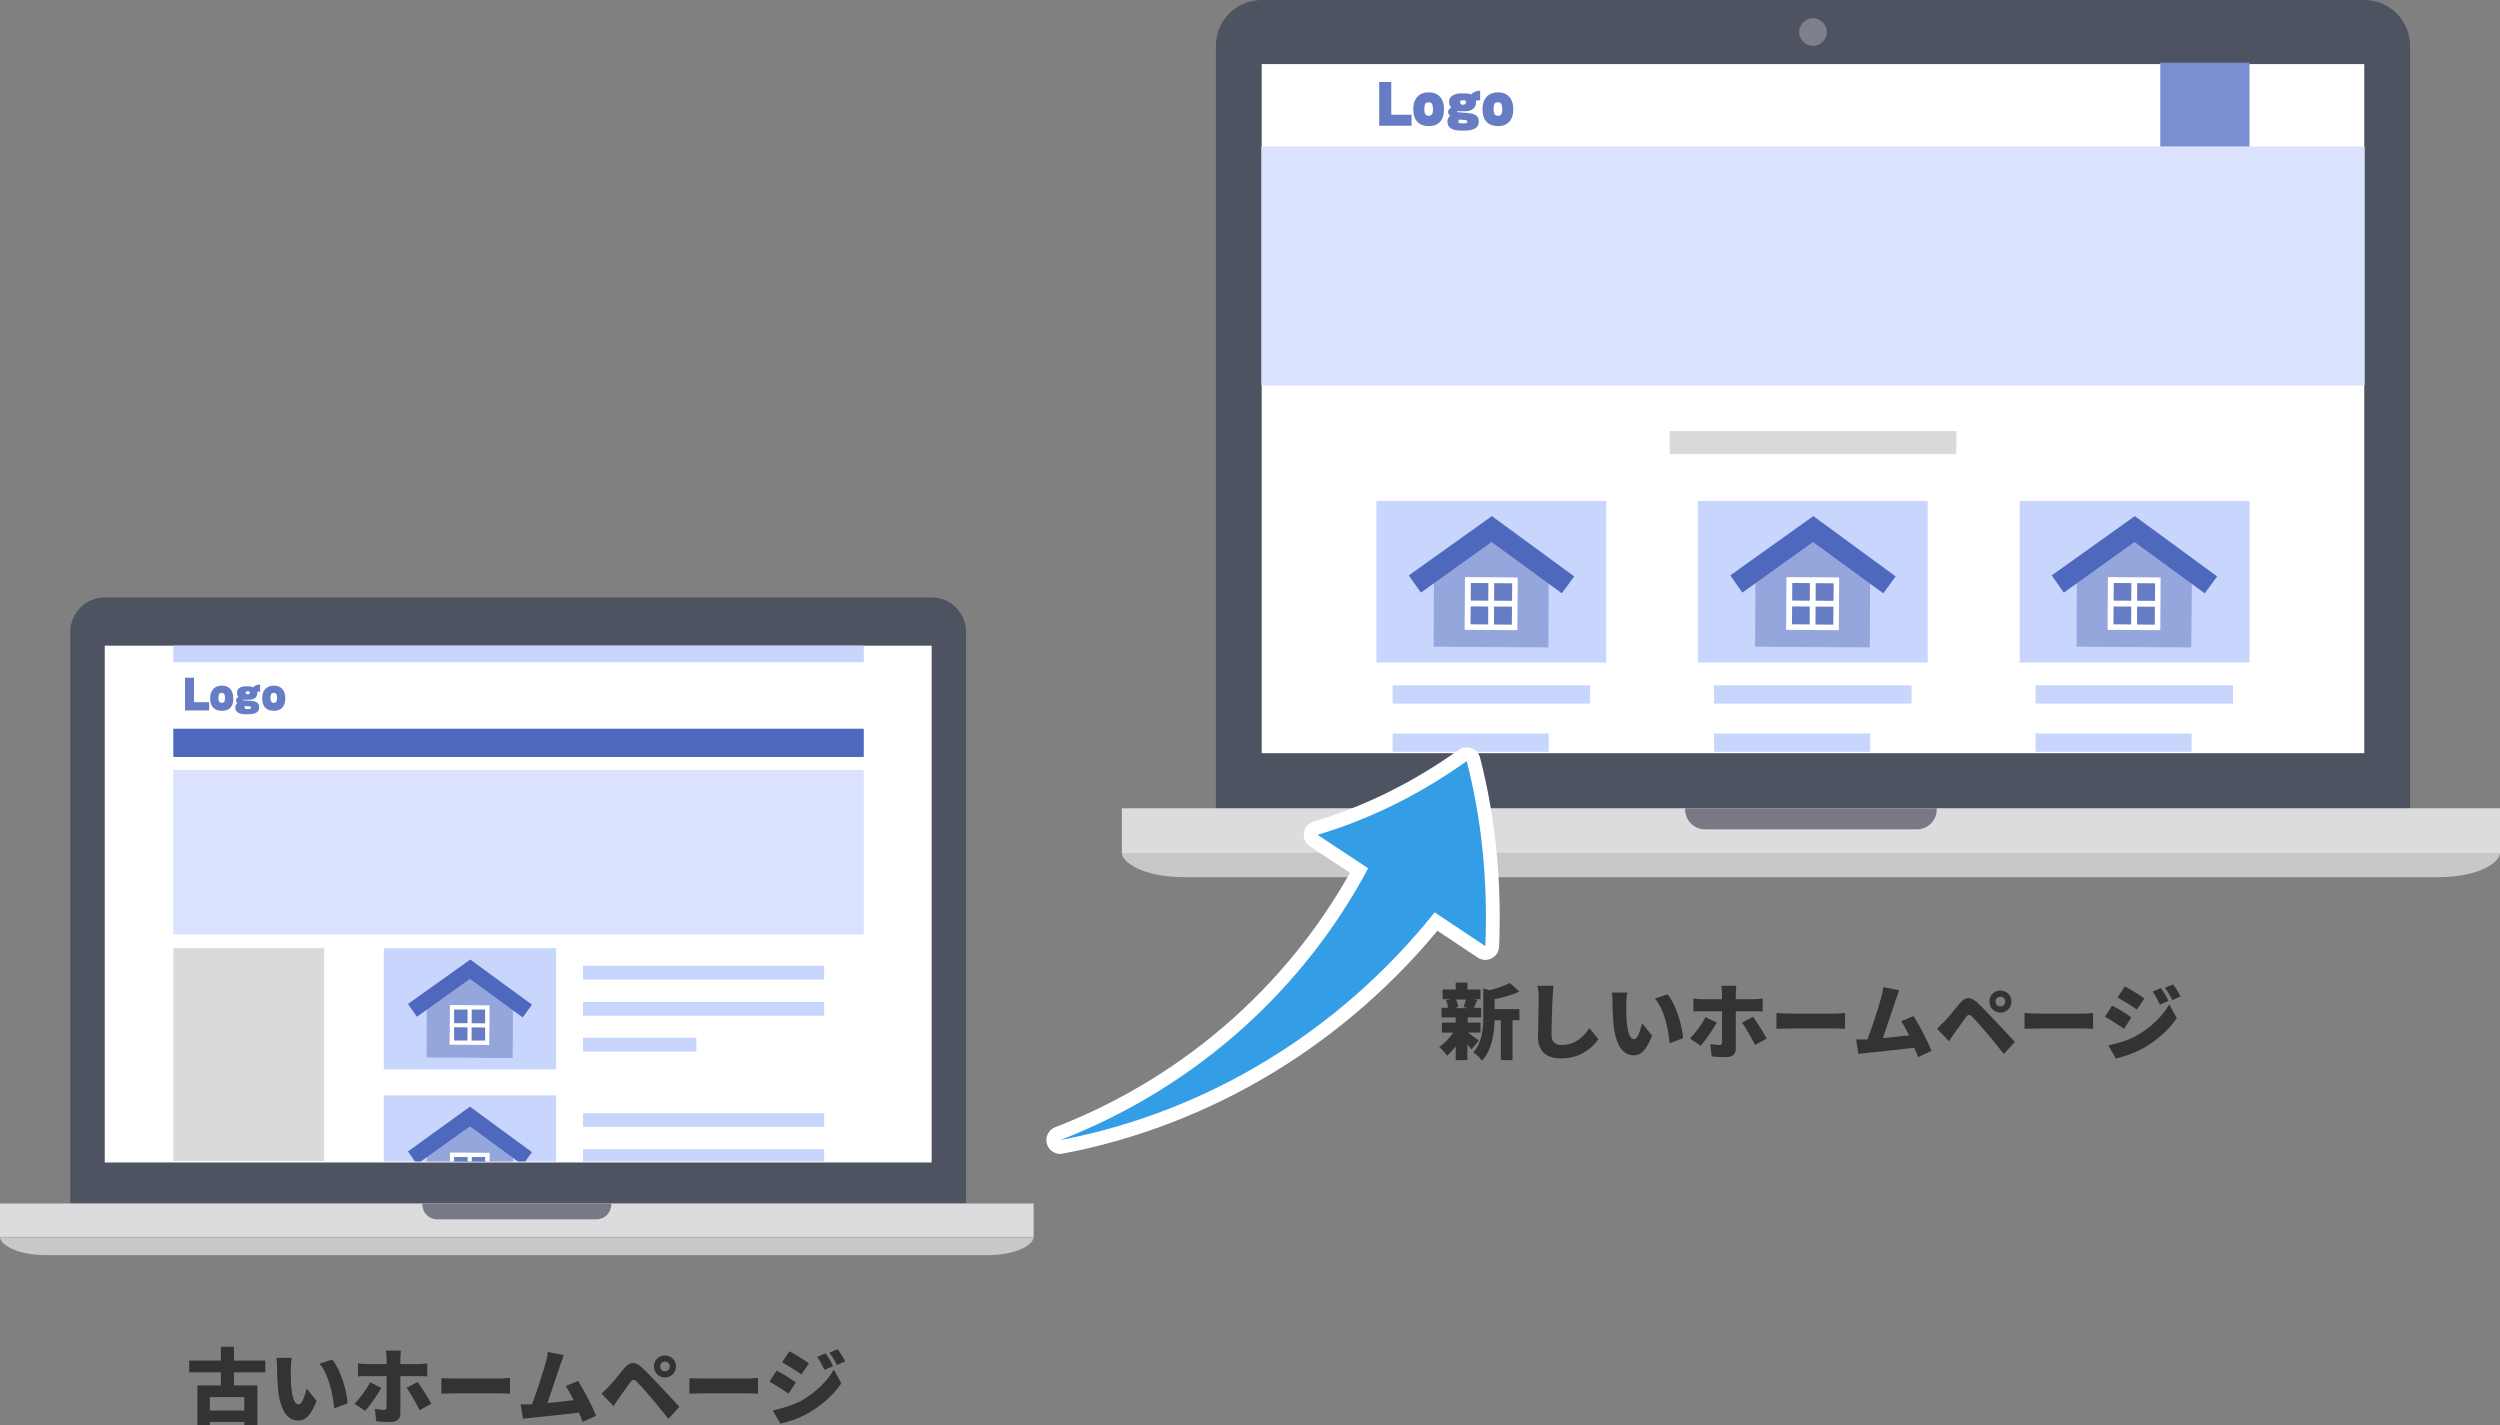 <?xml version="1.0" encoding="utf-8"?>
<!-- Generator: Adobe Illustrator 28.3.0, SVG Export Plug-In . SVG Version: 6.00 Build 0)  -->
<svg version="1.1" id="レイヤー_1" xmlns="http://www.w3.org/2000/svg" xmlns:xlink="http://www.w3.org/1999/xlink" x="0px"
	 y="0px" viewBox="0 0 725.6 413.7" style="enable-background:new 0 0 725.6 413.7;" xml:space="preserve">
<rect x="0" y="0" width="725.6" height="413.7" fill="#808080" stroke="none"/>
<style type="text/css">
	.st0{fill:#FFFFFF;stroke:#363636;stroke-width:0.955;stroke-miterlimit:10;}
	.st1{fill:#80808C;}
	.st2{fill:#C8C8CB;}
	.st3{fill:#4E5362;}
	.st4{fill:#FFFFFF;}
	.st5{fill:#DCDCDE;}
	.st6{fill:#787985;}
	.st7{fill:#C8D5FC;}
	.st8{fill:#4D68BC;}
	.st9{fill:#667CC5;}
	.st10{fill:#DADADA;}
	.st11{fill:#DAE2FD;}
	.st12{fill:#95A6DD;}
	.st13{clip-path:url(#SVGID_00000003068804048626705690000015237139812754560663_);}
	.st14{fill:#7A8FD2;}
	.st15{fill:none;stroke:#FFFFFF;stroke-width:8;stroke-linecap:round;stroke-linejoin:round;stroke-miterlimit:10;}
	.st16{fill:#339DE5;}
	.st17{fill:#333333;}
</style>
<g>
	<path class="st0" d="M152.7,178.9c0,1.3-1,2.3-2.3,2.3c-1.3,0-2.3-1-2.3-2.3c0-1.3,1-2.3,2.3-2.3
		C151.7,176.7,152.7,177.7,152.7,178.9z"/>
	<path class="st1" d="M153.4,180.4c0,1.7-1.3,3-3,3c-1.7,0-3-1.3-3-3c0-1.7,1.3-3,3-3C152.1,177.4,153.4,178.7,153.4,180.4z"/>
	<path class="st2" d="M0,359.1L0,359.1L0,359.1c0,1.7,3.9,5.2,13.8,5.2H150h136.2c9.9,0,13.8-3.5,13.8-5.2h-6.4l0,0H0z"/>
	<path class="st3" d="M280.4,349.3h-260V183.4c0-5.5,4.5-10,10-10h240c5.5,0,10,4.5,10,10V349.3z"/>
	<rect x="30.4" y="187.4" class="st4" width="240" height="150"/>
	<rect y="349.3" class="st5" width="300" height="9.7"/>
	<path class="st6" d="M173.1,353.9h-46.2c-2.4,0-4.3-1.9-4.3-4.3v-0.3h54.8v0.3C177.4,352,175.5,353.9,173.1,353.9z"/>
	<g>
		<rect x="50.3" y="187.4" class="st7" width="200.4" height="4.8"/>
	</g>
	<g>
		<rect x="50.3" y="211.5" class="st8" width="200.4" height="8.2"/>
	</g>
	<g>
		<path class="st9" d="M53.7,206.2v-9.5h2.6v7.1h4.4v2.4H53.7z"/>
		<path class="st9" d="M64.5,206.3h-0.2c-2,0-3.3-1.2-3.3-3.5v-0.2c0-2.4,1.5-3.6,3.3-3.6h0.2c1.8,0,3.2,1.2,3.2,3.6v0.2
			C67.8,205.1,66.5,206.3,64.5,206.3z M65.3,202.6c0-1.3-0.4-1.5-0.9-1.5h-0.1c-0.5,0-0.9,0.2-0.9,1.5v0.1c0,1,0.5,1.3,0.9,1.3h0.1
			c0.5,0,0.9-0.3,0.9-1.3V202.6z"/>
		<path class="st9" d="M74.7,200.7l0,0.4c0,1.2-0.8,2-2.5,2h-0.9c-0.3,0-0.5,0-0.7-0.1v0c0,0.2,0,0.3,0.4,0.3l1.8,0.1
			c1.9,0.1,2.4,0.9,2.4,1.8v0.2c0,1.3-1.2,1.9-2.9,1.9h-1.1c-1.6,0-2.9-0.5-2.9-1.9v-0.2c0-0.4,0.2-0.8,0.6-1.1
			c-0.3-0.2-0.4-0.5-0.4-0.9c0-0.3,0.3-0.7,0.7-0.9c-0.3-0.3-0.4-0.7-0.4-1.2v-0.2c0-1,1-1.7,2.5-1.7h1c0.4,0,0.8,0.1,1.2,0.3
			c0.4-0.6,1.2-0.8,2-0.8v2.1C75.2,200.7,75,200.7,74.7,200.7z M72.8,205.3c0-0.2-0.1-0.3-0.4-0.3l-0.5,0l-0.7-0.1
			c-0.1,0.1-0.2,0.2-0.2,0.4v0.1c0,0.1,0.1,0.4,0.6,0.4h0.6c0.4,0,0.6-0.1,0.6-0.3V205.3z M72.5,201c0-0.2-0.2-0.4-0.5-0.4h-0.2
			c-0.3,0-0.5,0.2-0.5,0.4v0c0,0.2,0,0.5,0.5,0.5H72C72.4,201.6,72.5,201.3,72.5,201L72.5,201z"/>
		<path class="st9" d="M79.6,206.3h-0.2c-2,0-3.3-1.2-3.3-3.5v-0.2c0-2.4,1.5-3.6,3.3-3.6h0.2c1.8,0,3.2,1.2,3.2,3.6v0.2
			C82.8,205.1,81.5,206.3,79.6,206.3z M80.4,202.6c0-1.3-0.4-1.5-0.9-1.5h-0.1c-0.5,0-0.9,0.2-0.9,1.5v0.1c0,1,0.5,1.3,0.9,1.3h0.1
			c0.5,0,0.9-0.3,0.9-1.3V202.6z"/>
	</g>
	<rect x="50.3" y="275.2" class="st10" width="43.8" height="61.8"/>
	<g>
		<rect x="50.3" y="223.5" class="st11" width="200.4" height="47.7"/>
	</g>
	<g>
		<g>
			<g>
				<g>
					<rect x="169.2" y="280.3" class="st7" width="70" height="4"/>
				</g>
				<g>
					<rect x="169.2" y="290.8" class="st7" width="70" height="4"/>
				</g>
				<g>
					<rect x="169.2" y="301.2" class="st7" width="32.9" height="4"/>
				</g>
			</g>
			<rect x="111.4" y="275.2" class="st7" width="50" height="35.2"/>
		</g>
		<g>
			<polygon class="st12" points="148.8,307.1 123.8,306.9 123.9,290.3 136.4,281.3 148.9,290.4 			"/>
			<g>
				<g>
					<g>
						
							<rect x="131.2" y="292.5" transform="matrix(5.484311e-03 -1 1 5.484311e-03 -161.967 432.27)" class="st9" width="10.2" height="10.2"/>
						<path class="st4" d="M142,303.3l-11.5-0.1l0.1-11.5l11.5,0.1L142,303.3z M131.8,302l9,0l0-9l-9,0L131.8,302z"/>
					</g>
				</g>
				
					<rect x="131.3" y="297" transform="matrix(5.156938e-03 -1 1 5.156938e-03 -162.012 432.454)" class="st4" width="10" height="1.2"/>
				
					<rect x="136" y="292.5" transform="matrix(5.457425e-03 -1 1 5.457425e-03 -161.683 432.562)" class="st4" width="1.2" height="10"/>
			</g>
			<polygon class="st8" points="151.7,295.3 136.4,284.1 121,295.1 118.4,291.4 136.5,278.5 154.4,291.6 			"/>
		</g>
	</g>
	<g>
		<defs>
			<rect id="SVGID_1_" x="96.2" y="314.4" width="158.1" height="22.7"/>
		</defs>
		<clipPath id="SVGID_00000142875918934889014230000001453838089694950287_">
			<use xlink:href="#SVGID_1_"  style="overflow:visible;"/>
		</clipPath>
		<g style="clip-path:url(#SVGID_00000142875918934889014230000001453838089694950287_);">
			<g>
				<g>
					<g>
						<rect x="169.2" y="323.1" class="st7" width="70" height="4"/>
					</g>
					<g>
						<rect x="169.2" y="333.5" class="st7" width="70" height="4"/>
					</g>
					<g>
						<rect x="169.2" y="344" class="st7" width="32.9" height="4"/>
					</g>
				</g>
				<rect x="111.4" y="317.9" class="st7" width="50" height="35.2"/>
			</g>
			<g>
				<polygon class="st12" points="148.8,349.8 123.8,349.7 123.9,333 136.4,324.1 148.9,333.2 				"/>
				<g>
					<g>
						<g>
							
								<rect x="131.2" y="335.2" transform="matrix(5.484311e-03 -1 1 5.484311e-03 -204.741 474.783)" class="st9" width="10.2" height="10.2"/>
							<path class="st4" d="M142,346.1l-11.5-0.1l0.1-11.5l11.5,0.1L142,346.1z M131.8,344.8l9,0l0-9l-9,0L131.8,344.8z"/>
						</g>
					</g>
					
						<rect x="131.3" y="339.8" transform="matrix(5.156938e-03 -1 1 5.156938e-03 -204.786 474.982)" class="st4" width="10" height="1.2"/>
					
						<rect x="136" y="335.3" transform="matrix(5.457425e-03 -1 1 5.457425e-03 -204.457 475.077)" class="st4" width="1.2" height="10"/>
				</g>
				<polygon class="st8" points="151.7,338.1 136.4,326.9 121,337.9 118.4,334.2 136.4,321.2 154.4,334.4 				"/>
			</g>
		</g>
	</g>
</g>
<g>
	<path class="st2" d="M325.6,247.6L325.6,247.6L325.6,247.6c0,2.2,5.2,7,18.4,7h181.6h181.6c13.2,0,18.4-4.7,18.4-7h-8.5l0,0H325.6z
		"/>
	<path class="st0" d="M529.2,7.4c0,1.7-1.4,3-3,3c-1.7,0-3-1.4-3-3c0-1.7,1.4-3,3-3C527.9,4.3,529.2,5.7,529.2,7.4z"/>
	<path class="st3" d="M699.5,234.6H352.9V13.3c0-7.4,6-13.3,13.3-13.3h320c7.4,0,13.3,6,13.3,13.3V234.6z"/>
	<path class="st1" d="M530.2,9.3c0,2.2-1.8,4-4,4c-2.2,0-4-1.8-4-4c0-2.2,1.8-4,4-4C528.4,5.3,530.2,7.1,530.2,9.3z"/>
	<rect x="366.2" y="18.6" class="st4" width="320" height="200"/>
	<rect x="325.6" y="234.6" class="st5" width="400" height="13"/>
	<path class="st6" d="M556.4,240.7h-61.6c-3.1,0-5.7-2.6-5.7-5.7v-0.4h73v0.4C562.1,238.1,559.6,240.7,556.4,240.7z"/>
	<rect x="627" y="18.2" class="st14" width="25.9" height="26.9"/>
	<g>
		<rect x="366.1" y="42.5" class="st11" width="320.2" height="69.4"/>
	</g>
	<g>
		<path class="st9" d="M400.3,36.4V23.8h3.5v9.5h5.9v3.2H400.3z"/>
		<path class="st9" d="M414.8,36.6h-0.2c-2.6,0-4.4-1.6-4.4-4.7v-0.3c0-3.2,1.9-4.8,4.4-4.8h0.2c2.4,0,4.3,1.6,4.3,4.8v0.3
			C419.1,35,417.4,36.6,414.8,36.6z M415.9,31.7c0-1.7-0.5-2-1.2-2h-0.1c-0.7,0-1.2,0.2-1.2,2v0.2c0,1.3,0.6,1.7,1.2,1.7h0.1
			c0.7,0,1.2-0.4,1.2-1.7V31.7z"/>
		<path class="st9" d="M428.4,29.2l0,0.5c0,1.6-1.1,2.6-3.3,2.6H424c-0.4,0-0.7,0-1-0.1v0c0,0.3,0.1,0.4,0.5,0.4l2.5,0.2
			c2.5,0.2,3.2,1.1,3.2,2.4v0.2c0,1.7-1.6,2.5-3.9,2.5h-1.4c-2.2,0-3.8-0.7-3.8-2.6v-0.2c0-0.5,0.3-1.1,0.8-1.5
			c-0.4-0.2-0.6-0.7-0.6-1.2c0-0.4,0.4-1,0.9-1.2c-0.4-0.4-0.6-1-0.6-1.6v-0.2c0-1.3,1.4-2.3,3.4-2.3h1.4c0.5,0,1.1,0.1,1.6,0.3
			c0.6-0.7,1.7-1.1,2.6-1.1v2.8C429.1,29.1,428.7,29.2,428.4,29.2z M425.8,35.3c0-0.3-0.1-0.4-0.5-0.5l-0.7,0l-1-0.1
			c-0.2,0.1-0.3,0.2-0.3,0.5v0.1c0,0.2,0.1,0.5,0.9,0.5h0.9c0.6,0,0.8-0.2,0.8-0.4V35.3z M425.5,29.6c0-0.3-0.2-0.5-0.7-0.5h-0.3
			c-0.5,0-0.7,0.2-0.7,0.5v0.1c0,0.3,0.1,0.7,0.7,0.7h0.3C425.3,30.3,425.5,30,425.5,29.6L425.5,29.6z"/>
		<path class="st9" d="M434.9,36.6h-0.2c-2.6,0-4.4-1.6-4.4-4.7v-0.3c0-3.2,1.9-4.8,4.4-4.8h0.2c2.4,0,4.3,1.6,4.3,4.8v0.3
			C439.2,35,437.4,36.6,434.9,36.6z M436,31.7c0-1.7-0.5-2-1.2-2h-0.1c-0.7,0-1.2,0.2-1.2,2v0.2c0,1.3,0.6,1.7,1.2,1.7h0.1
			c0.7,0,1.2-0.4,1.2-1.7V31.7z"/>
	</g>
	<rect x="484.6" y="125.1" class="st10" width="83.2" height="6.7"/>
	<g>
		<g>
			<rect x="404.2" y="198.9" class="st7" width="57.3" height="5.3"/>
		</g>
		<g>
			<rect x="404.2" y="212.9" class="st7" width="45.3" height="5.3"/>
		</g>
		<g>
			<rect x="399.5" y="145.4" class="st7" width="66.7" height="46.9"/>
			<g>
				<polygon class="st12" points="449.4,187.9 416.1,187.7 416.2,165.5 432.9,153.6 449.5,165.7 				"/>
				<g>
					<g>
						<g>
							
								<rect x="426" y="168.4" transform="matrix(5.484311e-03 -1 1 5.484311e-03 255.196 607.099)" class="st9" width="13.6" height="13.6"/>
							<path class="st4" d="M440.4,182.9l-15.3-0.1l0.1-15.3l15.3,0.1L440.4,182.9z M426.8,181.2l12,0.1l0.1-12l-12-0.1L426.8,181.2
								z"/>
						</g>
					</g>
					
						<rect x="426.1" y="174.5" transform="matrix(5.156938e-03 -1 1 5.156938e-03 255.219 607.274)" class="st4" width="13.4" height="1.7"/>
					
						<rect x="432.4" y="168.6" transform="matrix(5.457425e-03 -1 1 5.457425e-03 255.581 607.483)" class="st4" width="1.7" height="13.4"/>
				</g>
				<polygon class="st8" points="453.3,172.2 432.9,157.3 412.4,172 408.9,167 433,149.8 456.9,167.3 				"/>
			</g>
		</g>
	</g>
	<g>
		<g>
			<rect x="497.5" y="198.9" class="st7" width="57.3" height="5.3"/>
		</g>
		<g>
			<rect x="497.5" y="212.9" class="st7" width="45.3" height="5.3"/>
		</g>
		<g>
			<rect x="492.8" y="145.4" class="st7" width="66.7" height="46.9"/>
			<g>
				<polygon class="st12" points="542.7,187.9 509.4,187.7 509.5,165.5 526.3,153.6 542.8,165.7 				"/>
				<g>
					<g>
						<g>
							
								<rect x="519.3" y="168.4" transform="matrix(5.484311e-03 -1 1 5.484311e-03 347.995 700.409)" class="st9" width="13.6" height="13.6"/>
							<path class="st4" d="M533.7,182.9l-15.3-0.1l0.1-15.3l15.3,0.1L533.7,182.9z M520.1,181.2l12,0.1l0.1-12l-12-0.1L520.1,181.2
								z"/>
						</g>
					</g>
					
						<rect x="519.4" y="174.5" transform="matrix(5.156938e-03 -1 1 5.156938e-03 348.049 700.583)" class="st4" width="13.4" height="1.7"/>
					
						<rect x="525.7" y="168.6" transform="matrix(5.457425e-03 -1 1 5.457425e-03 348.383 700.793)" class="st4" width="1.7" height="13.4"/>
				</g>
				<polygon class="st8" points="546.6,172.2 526.2,157.3 505.7,172 502.2,167 526.3,149.8 550.2,167.3 				"/>
			</g>
		</g>
	</g>
	<g>
		<g>
			<rect x="590.8" y="198.9" class="st7" width="57.3" height="5.3"/>
		</g>
		<g>
			<rect x="590.8" y="212.9" class="st7" width="45.3" height="5.3"/>
		</g>
		<g>
			<rect x="586.2" y="145.4" class="st7" width="66.7" height="46.9"/>
			<g>
				<polygon class="st12" points="636,187.9 602.7,187.7 602.8,165.5 619.6,153.6 636.2,165.7 				"/>
				<g>
					<g>
						<g>
							
								<rect x="612.6" y="168.4" transform="matrix(5.484311e-03 -1 1 5.484311e-03 440.795 793.718)" class="st9" width="13.6" height="13.6"/>
							<path class="st4" d="M627,182.9l-15.3-0.1l0.1-15.3l15.3,0.1L627,182.9z M613.4,181.2l12,0.1l0.1-12l-12-0.1L613.4,181.2z"/>
						</g>
					</g>
					
						<rect x="612.7" y="174.5" transform="matrix(5.156938e-03 -1 1 5.156938e-03 440.878 793.893)" class="st4" width="13.4" height="1.7"/>
					
						<rect x="619" y="168.6" transform="matrix(5.457425e-03 -1 1 5.457425e-03 441.185 794.102)" class="st4" width="1.7" height="13.4"/>
				</g>
				<polygon class="st8" points="639.9,172.2 619.5,157.3 599,172 595.5,167 619.6,149.8 643.5,167.3 				"/>
			</g>
		</g>
	</g>
</g>
<g>
	<path class="st15" d="M382.4,242.3c14.5-4.3,29.3-11.4,43.3-21.4c4.3,16.7,6.2,34.8,5.4,53.7c-4.9-3.3-9.8-6.5-14.7-9.8
		c-27.9,34.9-66.6,58.1-108.7,66.1c40-15.5,71-44.3,89.4-78.9C392.2,248.8,387.3,245.5,382.4,242.3z"/>
	<path class="st16" d="M382.4,242.3c14.5-4.3,29.3-11.4,43.3-21.4c4.3,16.7,6.2,34.8,5.4,53.7c-4.9-3.3-9.8-6.5-14.7-9.8
		c-27.9,34.9-66.6,58.1-108.7,66.1c40-15.5,71-44.3,89.4-78.9C392.2,248.8,387.3,245.5,382.4,242.3z"/>
</g>
<g>
	<path class="st17" d="M67.9,398.3v3.8h6.8v11.5h-3.8v-0.9h-10v1h-3.6v-11.6h6.8v-3.8h-9.2v-3.4h9.2v-4h3.8v4h9.1v3.4H67.9z
		 M70.9,405.5h-10v3.9h10V405.5z"/>
	<path class="st17" d="M84.4,397.4c0,1.6,0,3.1,0.1,4.8c0.3,3.1,0.8,5.4,2.2,5.4c1.1,0,1.9-3,2.3-4.6l2.9,3.6
		c-1.7,4.2-3.2,5.7-5.3,5.7c-2.9,0-5.2-2.4-5.9-9c-0.2-2.3-0.3-5-0.3-6.6c0-0.7,0-1.8-0.2-2.6l4.5,0
		C84.5,395.1,84.4,396.7,84.4,397.4z M100.9,407.3l-3.9,1.5c-0.3-3.6-1.5-9.9-4.3-13l3.7-1.2C98.8,397.3,100.7,403.8,100.9,407.3z"
		/>
	<path class="st17" d="M106,409.5l-3.1-2.1c1.6-1.6,3.5-4.1,4.5-6.2l3.3,1.6C109.5,404.9,107.3,408.1,106,409.5z M116.2,394.3v1.6
		h5.2c0.7,0,1.9-0.1,2.6-0.2v3.8c-0.8-0.1-1.9-0.1-2.6-0.1h-5.2v10.9c0,1.5-0.9,2.4-2.8,2.4c-1.4,0-2.8,0-4.2-0.2l-0.4-3.6
		c1,0.2,2,0.3,2.6,0.3c0.6,0,0.8-0.2,0.8-0.8c0-0.7,0-7.9,0-9h-5.8c-0.7,0-1.8,0-2.5,0.1v-3.8c0.7,0.1,1.7,0.2,2.5,0.2h5.8v-1.6
		c0-0.7-0.1-1.8-0.2-2.3h4.3C116.4,392.3,116.2,393.7,116.2,394.3z M125.2,407.4l-3.4,1.9c-1.1-2.2-2.7-5-3.8-6.5l3.2-1.7
		C122.3,402.6,124.2,405.6,125.2,407.4z"/>
	<path class="st17" d="M132.2,400.1H145c1.1,0,2.3-0.1,3-0.2v4.6c-0.6,0-2-0.1-3-0.1h-12.7c-1.4,0-3.2,0.1-4.2,0.1V400
		C129,400,131,400.1,132.2,400.1z"/>
	<path class="st17" d="M162.6,396.2c-0.8,2.4-2.6,7.8-3.7,11c2.6-0.2,5.4-0.6,7.6-0.8c-0.8-1.6-1.6-3.1-2.3-4.1l3.6-1.5
		c1.7,2.7,4.1,7.3,5.2,10.1l-3.9,1.8c-0.3-0.8-0.6-1.7-1.1-2.7c-4,0.5-10.8,1.2-13.8,1.5c-0.6,0.1-1.6,0.2-2.4,0.3l-0.7-4.2
		c0.9,0,2,0,2.9,0c0.1,0,0.2,0,0.4,0c1.4-3.6,3.3-9.6,4-12.2c0.4-1.3,0.5-2.1,0.6-3l4.6,0.9C163.4,394.1,163,395.1,162.6,396.2z"/>
	<path class="st17" d="M176.7,402.4c1.1-1.1,2.8-3.2,4.5-5.3c1.5-1.8,3.1-2.1,5.1-0.2c1.7,1.6,3.4,3.4,4.9,5c1.6,1.7,4.1,4.4,6,6.4
		l-3.2,3.5c-1.6-1.9-3.5-4.4-4.9-6c-1.4-1.7-3.5-4-4.3-4.8c-0.7-0.7-1.2-0.7-1.8,0.1c-0.8,1.1-2.4,3.3-3.3,4.6
		c-0.6,0.8-1.2,1.8-1.6,2.4l-3.5-3.6C175.4,403.7,175.9,403.2,176.7,402.4z M193,393.4c1.8,0,3.2,1.4,3.2,3.2c0,1.8-1.4,3.2-3.2,3.2
		c-1.8,0-3.2-1.4-3.2-3.2C189.8,394.8,191.2,393.4,193,393.4z M193,398c0.8,0,1.4-0.6,1.4-1.4c0-0.8-0.6-1.4-1.4-1.4
		s-1.4,0.6-1.4,1.4C191.6,397.4,192.2,398,193,398z"/>
	<path class="st17" d="M204.2,400.1H217c1.1,0,2.3-0.1,3-0.2v4.6c-0.6,0-2-0.1-3-0.1h-12.7c-1.4,0-3.2,0.1-4.2,0.1V400
		C201,400,203,400.1,204.2,400.1z"/>
	<path class="st17" d="M231,401.2l-2.1,3.3c-1.5-1-3.9-2.6-5.6-3.5l2.1-3.2C227.2,398.7,229.7,400.3,231,401.2z M232.5,406.6
		c4.1-2.3,7.6-5.7,9.5-9.1l2.2,4c-2.3,3.4-5.7,6.4-9.7,8.7c-2.4,1.4-6,2.6-8,3l-2.2-3.8C227,408.7,229.8,408,232.5,406.6z
		 M234.8,395.7l-2.2,3.2c-1.4-1-3.9-2.5-5.6-3.5l2.1-3.2C230.9,393.1,233.4,394.7,234.8,395.7z M241.8,396.5l-2.5,1.1
		c-0.8-1.7-1.2-2.4-2.1-3.8l2.4-1C240.4,393.8,241.3,395.4,241.8,396.5z M245.3,395.1l-2.4,1.1c-0.8-1.7-1.3-2.4-2.2-3.6l2.4-1
		C243.9,392.6,244.8,394.1,245.3,395.1z"/>
</g>
<g>
	<path class="st17" d="M427.1,304.6c-0.3-0.4-0.7-0.9-1.2-1.4v4.5h-3.4v-4c-0.8,1-1.6,2-2.5,2.7c-0.5-0.7-1.5-1.9-2.3-2.5
		c1.5-1,3-2.6,4.1-4.2h-3.3v-2.9h4v-1.5h-4.1v-2.8h1.9c-0.1-0.7-0.3-1.5-0.6-2.2l1.3-0.3h-2.3v-2.8h3.8v-2h3.4v2h3.8v2.8h-1.9l1,0.2
		c-0.4,0.9-0.7,1.7-1,2.3h2.1v2.8h-3.9v1.5h3.7v2.9h-3.7v0c0.9,0.6,2.7,1.9,3.2,2.3L427.1,304.6z M422.6,290.1
		c0.3,0.7,0.6,1.6,0.6,2.2l-1.1,0.3h4.1l-1.4-0.3c0.2-0.6,0.5-1.5,0.7-2.2H422.6z M433.8,292.9h7.2v3.2h-2v11.6h-3.4v-11.6h-1.8
		c-0.1,3.6-0.7,8.6-3.7,11.8c-0.4-0.8-1.7-2-2.5-2.4c2.6-2.9,2.9-7,2.9-10.2v-8.4l1.9,0.5c2.2-0.6,4.4-1.3,5.8-2.1l2.8,2.5
		c-2.1,1-4.8,1.7-7.2,2.2V292.9z"/>
	<path class="st17" d="M450.6,290c-0.1,2.5-0.3,7.7-0.3,10.3c0,2.3,1.3,3,3,3c3.7,0,6.2-2.2,8-4.9l2.6,3.2
		c-1.5,2.3-5.1,5.6-10.7,5.6c-4.2,0-6.8-1.9-6.8-6.1c0-3,0.2-9.5,0.2-11.3c0-1.3-0.1-2.6-0.4-3.7l4.7,0
		C450.8,287.5,450.6,288.9,450.6,290z"/>
	<path class="st17" d="M472,291.4c0,1.6,0,3.1,0.1,4.8c0.3,3.1,0.8,5.4,2.2,5.4c1.1,0,1.9-3,2.3-4.6l2.9,3.6
		c-1.7,4.2-3.2,5.7-5.3,5.7c-2.9,0-5.2-2.4-5.9-9c-0.2-2.3-0.3-5-0.3-6.6c0-0.7,0-1.8-0.2-2.6l4.5,0
		C472.1,289.2,472,290.7,472,291.4z M488.5,301.3l-3.9,1.5c-0.3-3.6-1.5-9.9-4.3-13l3.7-1.2C486.4,291.4,488.3,297.9,488.5,301.3z"
		/>
	<path class="st17" d="M493.6,303.5l-3.1-2.1c1.6-1.6,3.5-4.1,4.5-6.2l3.3,1.6C497.1,298.9,494.9,302.1,493.6,303.5z M503.8,288.4
		v1.6h5.2c0.7,0,1.9-0.1,2.6-0.2v3.8c-0.8-0.1-1.9-0.1-2.6-0.1h-5.2v10.9c0,1.5-0.9,2.4-2.8,2.4c-1.4,0-2.8,0-4.2-0.2l-0.4-3.6
		c1,0.2,2,0.3,2.6,0.3c0.6,0,0.8-0.2,0.8-0.8c0-0.7,0-7.9,0-9h-5.8c-0.7,0-1.8,0-2.5,0.1v-3.8c0.7,0.1,1.7,0.2,2.5,0.2h5.8v-1.6
		c0-0.7-0.1-1.8-0.2-2.3h4.3C504,286.4,503.8,287.8,503.8,288.4z M512.8,301.4l-3.4,1.9c-1.1-2.2-2.7-5-3.8-6.5l3.2-1.7
		C509.9,296.6,511.8,299.7,512.8,301.4z"/>
	<path class="st17" d="M519.8,294.2h12.7c1.1,0,2.3-0.1,3-0.2v4.6c-0.6,0-2-0.1-3-0.1h-12.7c-1.4,0-3.2,0.1-4.2,0.1V294
		C516.6,294.1,518.6,294.2,519.8,294.2z"/>
	<path class="st17" d="M550.2,290.3c-0.8,2.4-2.6,7.8-3.7,11c2.6-0.2,5.4-0.6,7.6-0.8c-0.8-1.6-1.6-3.1-2.3-4.1l3.6-1.5
		c1.7,2.7,4.1,7.3,5.2,10.1l-3.9,1.8c-0.3-0.8-0.6-1.7-1.1-2.7c-4,0.5-10.8,1.2-13.8,1.5c-0.6,0.1-1.6,0.2-2.4,0.3l-0.7-4.2
		c0.9,0,2,0,2.9,0c0.1,0,0.2,0,0.4,0c1.4-3.6,3.3-9.6,4-12.2c0.4-1.3,0.5-2.1,0.6-3l4.6,0.9C551,288.1,550.6,289.2,550.2,290.3z"/>
	<path class="st17" d="M564.3,296.5c1.1-1.1,2.8-3.2,4.5-5.3c1.5-1.8,3.1-2.1,5.1-0.2c1.7,1.6,3.4,3.4,4.9,5c1.6,1.7,4.1,4.4,6,6.4
		l-3.2,3.5c-1.6-1.9-3.5-4.4-4.9-6c-1.4-1.7-3.5-4-4.3-4.8c-0.7-0.7-1.2-0.7-1.8,0.1c-0.8,1.1-2.4,3.3-3.3,4.6
		c-0.6,0.8-1.2,1.8-1.6,2.4l-3.5-3.6C563,297.8,563.5,297.2,564.3,296.5z M580.6,287.5c1.8,0,3.2,1.4,3.2,3.2s-1.4,3.2-3.2,3.2
		c-1.8,0-3.2-1.4-3.2-3.2S578.8,287.5,580.6,287.5z M580.6,292.1c0.8,0,1.4-0.6,1.4-1.4c0-0.8-0.6-1.4-1.4-1.4
		c-0.8,0-1.4,0.6-1.4,1.4C579.2,291.5,579.8,292.1,580.6,292.1z"/>
	<path class="st17" d="M591.8,294.2h12.7c1.1,0,2.3-0.1,3-0.2v4.6c-0.6,0-2-0.1-3-0.1h-12.7c-1.4,0-3.2,0.1-4.2,0.1V294
		C588.6,294.1,590.6,294.2,591.8,294.2z"/>
	<path class="st17" d="M618.6,295.3l-2.1,3.3c-1.5-1-3.9-2.6-5.6-3.5l2.1-3.2C614.8,292.7,617.3,294.3,618.6,295.3z M620.1,300.6
		c4.1-2.3,7.6-5.7,9.5-9.1l2.2,4c-2.3,3.4-5.7,6.4-9.7,8.7c-2.4,1.4-6,2.6-8,3l-2.2-3.8C614.6,302.8,617.4,302.1,620.1,300.6z
		 M622.4,289.8l-2.2,3.2c-1.4-1-3.9-2.5-5.6-3.5l2.1-3.2C618.5,287.2,621,288.8,622.4,289.8z M629.4,290.5l-2.5,1.1
		c-0.8-1.7-1.2-2.4-2.1-3.8l2.4-1C628,287.9,628.9,289.4,629.4,290.5z M632.9,289.2l-2.4,1.1c-0.8-1.7-1.3-2.4-2.2-3.6l2.4-1
		C631.5,286.7,632.4,288.2,632.9,289.2z"/>
</g>
</svg>
